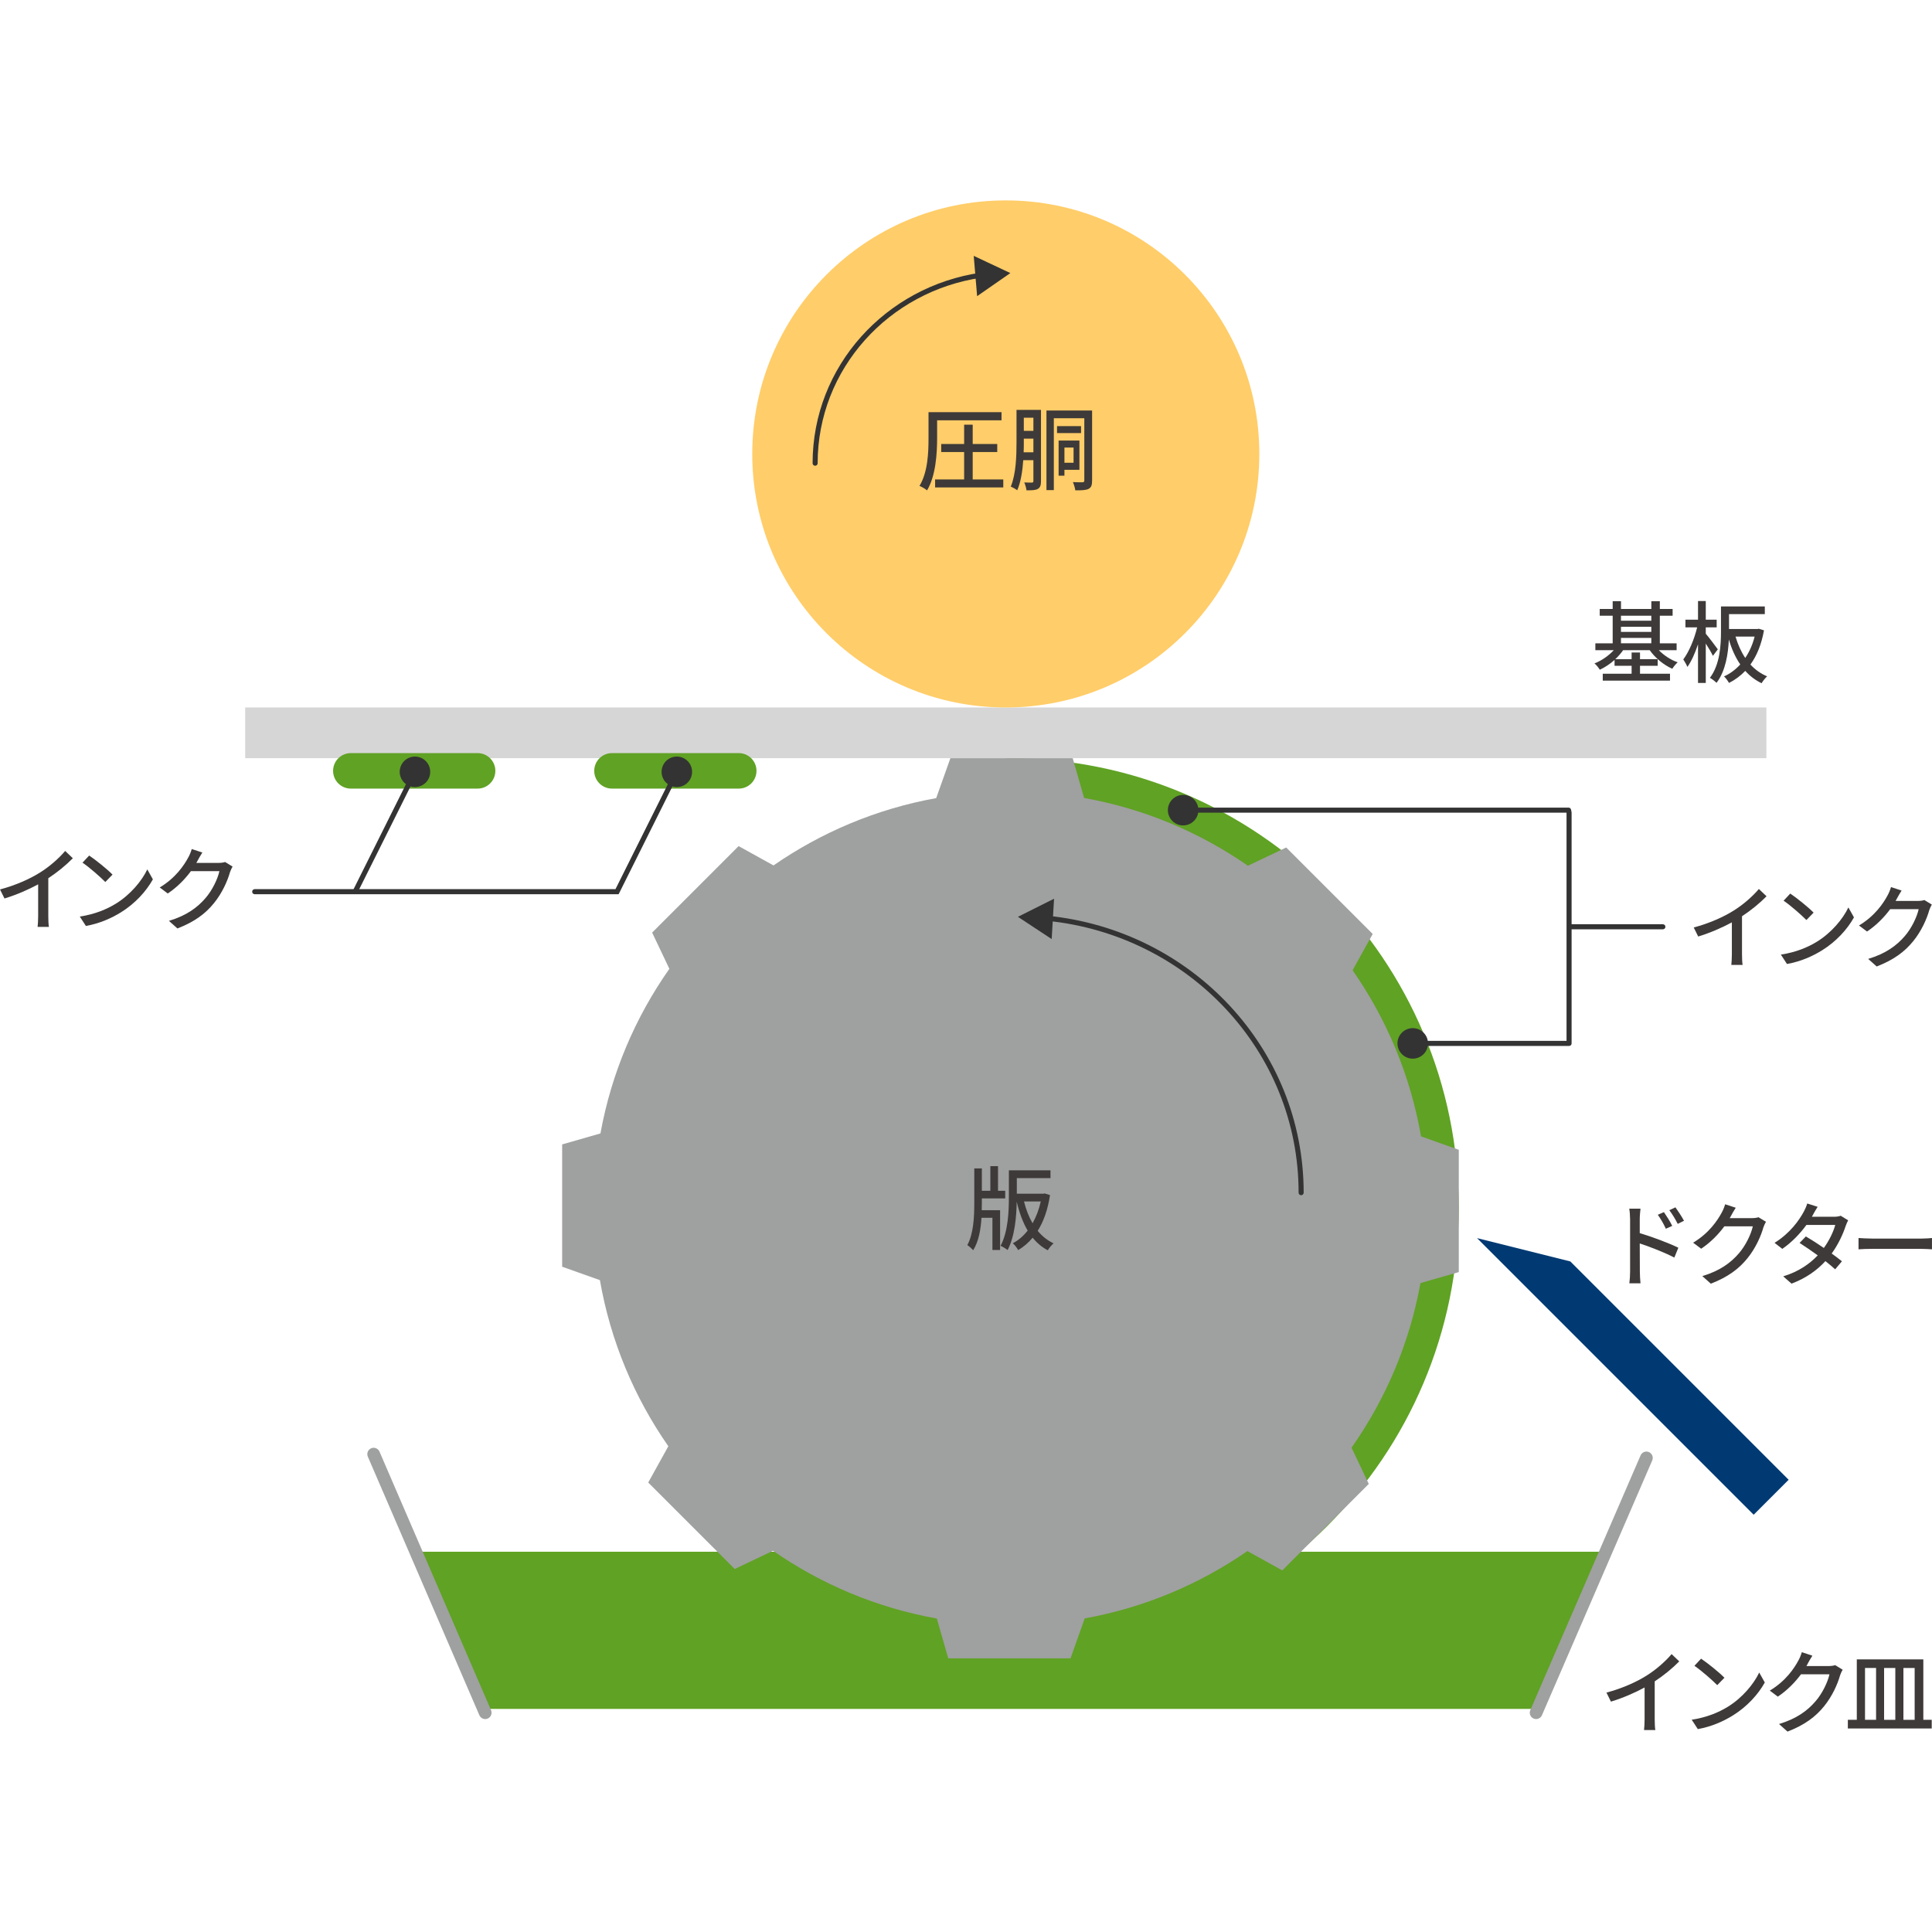 <?xml version="1.0" encoding="UTF-8"?>
<svg id="_レイヤー_2" data-name="レイヤー 2" xmlns="http://www.w3.org/2000/svg" viewBox="0 0 762.03 603.94" height="800px" width="800px">
  <defs>
    <style>
      .cls-1 {
        fill: #3e3a39;
      }

      .cls-2 {
        fill: #333;
      }

      .cls-3 {
        fill: #d6d6d6;
      }

      .cls-4 {
        fill: #60a224;
      }

      .cls-5 {
        fill: #ffcd69;
      }

      .cls-6 {
        fill: #013a73;
      }

      .cls-7 {
        fill: #9fa0a0;
      }
    </style>
  </defs>
  <g id="_レイヤー_1-2" data-name="レイヤー 1">
    <g>
      <polygon class="cls-4" points="604.88 595 190.88 595 165.76 533 630.88 533 604.88 595"/>
      <path class="cls-7" d="M193.68,595.51l-44-102c-.55-1.27-2.02-1.85-3.29-1.31-1.27.55-1.85,2.02-1.31,3.29l44,102c.55,1.27,2.02,1.85,3.29,1.31,1.27-.55,1.85-2.02,1.31-3.29"/>
      <path class="cls-7" d="M608.18,597.49l43.5-100.5c.55-1.27-.03-2.74-1.3-3.29-1.27-.55-2.74.03-3.29,1.3l-43.5,100.5c-.55,1.27.03,2.74,1.3,3.29,1.27.55,2.74-.03,3.29-1.3"/>
      <path class="cls-4" d="M397.88,220c-.39,0-.78.01-1.17.01v354.96c.39,0,.78.01,1.17.01,98.03,0,177.5-79.47,177.5-177.5s-79.47-177.5-177.5-177.5Z"/>
      <path class="cls-7" d="M575.38,422.7v-48.24l-14.89-5.29c-4.18-24.04-13.58-46.28-26.99-65.52l7.93-14.31-34.11-34.11-15.11,7.19c-19.01-13.2-40.93-22.5-64.61-26.72l-4.5-15.7h-48.24l-5.6,15.75c-23.51,4.23-45.27,13.47-64.17,26.55l-13.76-7.62-34.11,34.11,6.8,14.29c-13.41,19.06-22.87,41.1-27.19,64.93l-15.1,4.33v48.24l14.89,5.29c4.18,24.04,13.58,46.28,26.99,65.52l-7.93,14.31,34.11,34.11,15.11-7.19c19.01,13.2,40.93,22.5,64.61,26.72l4.5,15.7h48.24l5.59-15.75c23.51-4.23,45.27-13.47,64.17-26.55l13.76,7.62,34.11-34.11-6.8-14.29c13.41-19.06,22.87-41.1,27.19-64.93l15.1-4.33Z"/>
      <rect class="cls-3" x="96.71" y="200" width="600" height="20"/>
      <circle class="cls-5" cx="396.71" cy="100" r="100"/>
      <polygon class="cls-6" points="691.69 518.41 582.58 409.3 619.38 418.5 705.49 504.61 691.69 518.41"/>
      <path class="cls-1" d="M649.31,581.94c3.74-2.3,7.56-5.65,10.01-8.57l3.02,2.88c-2.74,2.77-6.12,5.54-9.68,7.88v14.94c0,1.48.07,3.46.25,4.25h-4.46c.11-.79.22-2.77.22-4.25v-12.53c-3.78,2.05-8.53,4.14-13.28,5.58l-1.76-3.56c6.3-1.69,11.7-4.14,15.69-6.62Z"/>
      <g>
        <path class="cls-1" d="M681.39,594.22c5.8-3.56,10.29-8.96,12.49-13.57l2.2,3.92c-2.59,4.68-7.02,9.57-12.63,13.03-3.63,2.23-8.21,4.36-13.79,5.36l-2.41-3.71c6.01-.9,10.69-2.92,14.15-5.04ZM680.16,582.7l-2.84,2.92c-1.87-1.91-6.33-5.83-9-7.63l2.63-2.81c2.52,1.69,7.2,5.44,9.21,7.52Z"/>
        <path class="cls-1" d="M713,577.19c-.14.29-.32.61-.5.9h8.64c1.01,0,2.02-.11,2.7-.36l2.95,1.8c-.36.58-.76,1.48-1.01,2.2-.97,3.46-3.1,8.28-6.34,12.24-3.31,4.1-7.67,7.38-14.4,9.97l-3.35-2.99c6.95-2.09,11.23-5.26,14.43-9,2.66-3.06,4.82-7.59,5.47-10.62h-11.23c-2.3,3.1-5.36,6.3-9.14,8.82l-3.17-2.38c6.26-3.74,9.61-8.75,11.3-11.91.43-.72,1.04-2.2,1.33-3.24l4.17,1.37c-.72,1.08-1.48,2.48-1.87,3.2Z"/>
        <path class="cls-1" d="M761.92,599.29v3.42h-33.08v-3.42h3.53v-23.83h26.24v23.83h3.31ZM735.61,599.29h4.36v-20.45h-4.36v20.45ZM743.13,578.85v20.45h4.43v-20.45h-4.43ZM750.76,578.85v20.45h4.43v-20.45h-4.43Z"/>
      </g>
      <path class="cls-2" d="M322.5,103.66c0-37.14,28.04-67.87,64.69-73.19.55-.08.93-.59.85-1.13-.08-.55-.59-.93-1.13-.85-37.59,5.45-66.4,36.98-66.4,75.17,0,.55.45,1,1,1s1-.45,1-1h0Z"/>
      <polygon class="cls-2" points="385.4 37.77 398.5 28.66 384.06 21.87 385.4 37.77"/>
      <path class="cls-2" d="M514.2,391.38c0-56.91-44.31-103.61-101.15-109.24-.55-.05-1.04.35-1.09.9-.05.55.35,1.04.9,1.09,55.86,5.54,99.35,51.41,99.34,107.25,0,.55.45,1,1,1s1-.45,1-1h0Z"/>
      <polygon class="cls-2" points="415.75 275.43 401.49 282.57 414.81 291.35 415.75 275.43"/>
      <path class="cls-1" d="M387.26,395.81c0,.83,0,1.66-.04,2.48h7.24v15.69h-3.02v-12.71h-4.32c-.29,4.64-1.08,9.32-3.28,12.81-.5-.58-1.58-1.58-2.3-2.02,2.41-4.43,2.74-10.98,2.74-16.27v-13.97h2.99v8.82h3.35v-9.72h3.02v9.72h2.84v2.99h-9.21v2.16ZM414.15,392.32c-.86,5.72-2.52,10.4-4.86,14.11,1.73,2.09,3.82,3.78,6.26,4.93-.72.61-1.8,1.87-2.27,2.74-2.34-1.22-4.32-2.92-5.97-4.97-1.69,2.02-3.6,3.64-5.72,4.9-.43-.83-1.4-2.12-2.12-2.7,2.2-1.15,4.18-2.84,5.87-5-1.91-3.24-3.31-7.09-4.32-11.41-.11,5.94-.76,13.75-3.6,19.08-.58-.5-1.98-1.33-2.77-1.66,3.02-5.69,3.28-13.71,3.28-19.44v-10.33h16.41v3.06h-13.28v6.16h10.47l.54-.11,2.09.65ZM403.89,394.84c.79,3.17,1.91,6.08,3.38,8.6,1.4-2.48,2.52-5.36,3.24-8.6h-6.62Z"/>
      <g>
        <path class="cls-1" d="M369.62,93.78c0,5.98-.5,14.79-3.96,20.59-.65-.54-2.12-1.44-2.99-1.76,3.31-5.44,3.56-13.25,3.56-18.79v-10.29h28.8v3.2h-25.41v7.06ZM395.72,110.05v3.17h-26.89v-3.17h11.45v-10.8h-9.04v-3.17h9.04v-7.63h3.38v7.63h9.68v3.17h-9.68v10.8h12.06Z"/>
        <path class="cls-1" d="M410.59,110.7c0,1.55-.25,2.52-1.26,3.1-.9.5-2.27.58-4.46.54-.07-.79-.47-2.2-.87-3.1,1.37.07,2.63.07,3.02.07.43-.04.58-.18.58-.65v-8.21h-4c-.29,4.18-.94,8.57-2.38,11.88-.58-.47-1.84-1.19-2.55-1.44,2.09-5,2.27-12.17,2.27-17.42v-12.85h9.65v28.08ZM407.6,99.36v-5.4h-3.78v1.51c0,1.19,0,2.52-.07,3.89h3.85ZM403.82,85.72v5.18h3.78v-5.18h-3.78ZM430.75,110.49c0,1.73-.29,2.7-1.37,3.28-1.08.54-2.74.61-5.26.58-.07-.83-.54-2.34-.94-3.24,1.66.11,3.35.07,3.82.07.5-.04.68-.18.68-.72v-24.55h-12.02v28.36h-2.91v-31.39h18v27.61ZM426.39,91.77h-9.47v-2.74h9.47v2.74ZM419.84,106.28v2.3h-2.3v-13.86h8.21v11.55h-5.9ZM419.84,97.49v5.98h3.6v-5.98h-3.6Z"/>
      </g>
      <g>
        <path class="cls-1" d="M654.28,177.4c1.97,2.04,4.72,3.84,7.43,4.79-.67.6-1.65,1.76-2.11,2.54-3.38-1.48-6.76-4.26-8.91-7.33h-10.49c-.85,1.23-1.94,2.47-3.1,3.56h6.45v-2.64h3.31v2.64h6.97v2.61h-6.97v3.13h11.83v2.71h-26.52v-2.71h11.38v-3.13h-6.73v-2.32c-1.76,1.58-3.8,2.92-5.81,3.87-.46-.77-1.41-1.94-2.11-2.5,2.78-1.06,5.6-3.03,7.61-5.21h-7.26v-2.71h6.83v-10.88h-5.11v-2.68h5.11v-3.06h3.28v3.06h11.97v-3.03h3.35v3.03h5.04v2.68h-5.04v10.88h6.62v2.71h-7.01ZM639.35,163.8v1.97h11.97v-1.97h-11.97ZM639.35,170.18h11.97v-2.01h-11.97v2.01ZM639.35,174.68h11.97v-2.11h-11.97v2.11Z"/>
        <path class="cls-1" d="M675.62,179.65c-.56-1.2-1.72-3.17-2.82-4.86v15.53h-3.06v-15.25c-1.16,3.52-2.64,6.8-4.19,8.94-.35-.92-1.13-2.22-1.62-2.96,2.22-2.92,4.4-8.1,5.46-12.64h-4.61v-3.03h4.96v-7.36h3.06v7.36h4.3v3.03h-4.3v2.5c1.02,1.16,4.08,5.21,4.75,6.16l-1.94,2.57ZM695.76,169.58c-.99,5.53-2.82,10-5.35,13.49,1.83,1.97,4.02,3.59,6.59,4.65-.7.6-1.72,1.9-2.18,2.71-2.5-1.2-4.65-2.85-6.44-4.86-1.9,1.97-4.05,3.56-6.41,4.75-.42-.74-1.3-2.01-1.97-2.57,2.36-1.06,4.51-2.64,6.41-4.72-1.94-2.82-3.42-6.13-4.51-9.86-.25,5.6-1.27,12.43-4.86,17.12-.53-.56-1.87-1.62-2.61-1.97,3.98-5.28,4.37-12.85,4.37-18.38v-9.79h17.29v3.03h-14.12v5.88h11.23l.53-.11,2.04.63ZM684.53,172.04c.92,3.1,2.18,5.95,3.84,8.42,1.62-2.4,2.89-5.21,3.7-8.42h-7.54Z"/>
      </g>
      <g>
        <path class="cls-1" d="M642.94,401.71c0-1.15-.11-2.84-.32-4.03h4.43c-.11,1.19-.29,2.74-.29,4.03v5.62c4.75,1.4,11.66,4,15.22,5.76l-1.58,3.89c-3.82-2.02-9.68-4.28-13.64-5.58.04,4.97.04,9.93.04,11.12,0,1.12.11,3.31.25,4.61h-4.39c.18-1.26.29-3.24.29-4.61v-20.81ZM659.57,404.48l-2.52,1.12c-.94-2.05-1.95-3.78-3.17-5.51l2.41-1.04c.97,1.4,2.48,3.74,3.28,5.44ZM664.21,402.46l-2.48,1.22c-1.04-2.05-2.05-3.71-3.31-5.4l2.41-1.12c.97,1.33,2.52,3.67,3.38,5.29Z"/>
        <path class="cls-1" d="M682.75,400.52c-.14.29-.32.61-.5.9h8.64c1.01,0,2.02-.11,2.7-.36l2.95,1.8c-.36.58-.76,1.48-1.01,2.2-.97,3.46-3.1,8.28-6.34,12.24-3.31,4.1-7.67,7.38-14.4,9.97l-3.35-2.99c6.95-2.09,11.23-5.26,14.44-9,2.66-3.06,4.82-7.59,5.47-10.62h-11.23c-2.3,3.1-5.36,6.3-9.14,8.82l-3.17-2.38c6.26-3.74,9.61-8.75,11.3-11.91.43-.72,1.04-2.2,1.33-3.24l4.18,1.37c-.72,1.08-1.48,2.48-1.87,3.2Z"/>
        <path class="cls-1" d="M715.05,400.16c-.14.25-.25.47-.4.72h8.68c1.01,0,2.02-.14,2.7-.4l2.92,1.8c-.32.61-.72,1.51-.97,2.23-1.01,3.13-2.88,7.2-5.51,10.87,1.51,1.08,2.92,2.16,4.03,3.06l-2.66,3.17c-1.01-.94-2.38-2.05-3.85-3.24-3.2,3.49-7.49,6.66-13.36,8.89l-3.28-2.88c6.16-1.87,10.51-5,13.61-8.28-2.48-1.8-5.08-3.56-7.16-4.9l2.48-2.56c2.16,1.26,4.68,2.88,7.09,4.54,2.12-2.92,3.81-6.44,4.5-9.07h-11.38c-2.38,3.28-5.65,6.77-9.5,9.43l-3.06-2.38c6.23-3.85,9.79-9.07,11.52-12.27.43-.76,1.08-2.2,1.37-3.24l4.1,1.3c-.72,1.08-1.47,2.48-1.87,3.2Z"/>
        <path class="cls-1" d="M738.41,409.48h19.58c1.73,0,3.13-.14,4.03-.22v4.46c-.79-.04-2.45-.18-4.03-.18h-19.58c-1.98,0-4.14.07-5.36.18v-4.46c1.19.07,3.42.22,5.36.22Z"/>
      </g>
      <path class="cls-4" d="M241.38,232h50c3.87,0,7-3.13,7-7s-3.13-7-7-7h-50c-3.87,0-7,3.13-7,7s3.13,7,7,7"/>
      <path class="cls-4" d="M138.38,232h50c3.87,0,7-3.13,7-7s-3.13-7-7-7h-50c-3.87,0-7,3.13-7,7s3.13,7,7,7"/>
      <path class="cls-1" d="M15.69,265.16c3.74-2.3,7.56-5.65,10.01-8.57l3.03,2.88c-2.74,2.77-6.12,5.54-9.68,7.88v14.94c0,1.48.07,3.46.25,4.25h-4.46c.11-.79.21-2.77.21-4.25v-12.53c-3.78,2.05-8.53,4.14-13.28,5.58l-1.76-3.56c6.3-1.69,11.7-4.14,15.69-6.62Z"/>
      <path class="cls-1" d="M45.61,277.44c5.79-3.56,10.29-8.96,12.49-13.57l2.2,3.92c-2.59,4.68-7.02,9.57-12.63,13.03-3.63,2.23-8.21,4.36-13.79,5.36l-2.41-3.71c6.01-.9,10.69-2.92,14.15-5.04ZM44.38,265.92l-2.84,2.92c-1.87-1.91-6.33-5.83-9-7.63l2.63-2.81c2.52,1.69,7.2,5.44,9.21,7.52Z"/>
      <path class="cls-1" d="M77.94,260.41c-.14.29-.32.61-.5.9h8.64c1.01,0,2.02-.11,2.7-.36l2.95,1.8c-.36.58-.76,1.48-1.01,2.2-.97,3.46-3.1,8.28-6.34,12.24-3.31,4.1-7.67,7.38-14.4,9.97l-3.35-2.99c6.95-2.09,11.23-5.26,14.44-9,2.66-3.06,4.82-7.59,5.47-10.62h-11.23c-2.3,3.1-5.36,6.3-9.14,8.82l-3.17-2.38c6.26-3.74,9.61-8.75,11.3-11.91.43-.72,1.04-2.2,1.33-3.24l4.18,1.37c-.72,1.08-1.48,2.48-1.87,3.2Z"/>
      <path class="cls-2" d="M141.07,272.92l23.63-47.36c.25-.49.05-1.09-.45-1.34s-1.09-.05-1.34.45l-23.63,47.36c-.25.49-.05,1.09.45,1.34s1.09.05,1.34-.45"/>
      <path class="cls-2" d="M169.06,228.07c1.48-2.97.27-6.59-2.7-8.07-2.97-1.48-6.59-.28-8.07,2.7-1.48,2.97-.27,6.59,2.7,8.07,2.97,1.48,6.59.28,8.07-2.7Z"/>
      <path class="cls-2" d="M100.46,273.66h143.54l23.99-48.1c.25-.49.05-1.09-.45-1.34-.49-.25-1.09-.05-1.34.45l-23.44,46.99H100.46c-.55,0-1,.45-1,1s.45,1,1,1h0Z"/>
      <path class="cls-2" d="M272.35,228.07c1.48-2.97.27-6.59-2.7-8.07-2.97-1.48-6.59-.28-8.07,2.7-1.48,2.97-.27,6.59,2.7,8.07,2.97,1.48,6.59.28,8.07-2.7Z"/>
      <g>
        <path class="cls-1" d="M683.73,280.16c3.74-2.3,7.56-5.65,10.01-8.57l3.03,2.88c-2.74,2.77-6.12,5.54-9.68,7.88v14.94c0,1.48.07,3.46.25,4.25h-4.46c.11-.79.21-2.77.21-4.25v-12.53c-3.78,2.05-8.53,4.14-13.28,5.58l-1.76-3.56c6.3-1.69,11.7-4.14,15.69-6.62Z"/>
        <path class="cls-1" d="M716.56,292.44c5.79-3.56,10.29-8.96,12.49-13.57l2.2,3.92c-2.59,4.68-7.02,9.57-12.63,13.03-3.63,2.23-8.21,4.36-13.79,5.36l-2.41-3.71c6.01-.9,10.69-2.92,14.15-5.04ZM715.33,280.92l-2.84,2.92c-1.87-1.91-6.33-5.83-9-7.63l2.63-2.81c2.52,1.69,7.2,5.44,9.21,7.52Z"/>
        <path class="cls-1" d="M748.17,275.41c-.14.29-.32.61-.5.9h8.64c1.01,0,2.02-.11,2.7-.36l2.95,1.8c-.36.58-.76,1.48-1.01,2.2-.97,3.46-3.1,8.28-6.34,12.24-3.31,4.1-7.67,7.38-14.4,9.97l-3.35-2.99c6.95-2.09,11.23-5.26,14.44-9,2.66-3.06,4.82-7.59,5.47-10.62h-11.23c-2.3,3.1-5.36,6.3-9.14,8.82l-3.17-2.38c6.26-3.74,9.61-8.75,11.3-11.91.43-.72,1.04-2.2,1.33-3.24l4.18,1.37c-.72,1.08-1.48,2.48-1.87,3.2Z"/>
      </g>
      <path class="cls-2" d="M619.38,287.5h36.5c.55,0,1-.45,1-1s-.45-1-1-1h-36.5c-.55,0-1,.45-1,1s.45,1,1,1"/>
      <path class="cls-2" d="M466.35,241.5h151.51l.02.09v89.91h-60.96c-.55,0-1,.45-1,1s.45,1,1,1h61.96c.26,0,.52-.11.71-.29.19-.19.29-.44.29-.71v-91l-.02-.18-.19-1c-.09-.47-.5-.82-.98-.82h-152.34c-.55,0-1,.45-1,1s.45,1,1,1h0Z"/>
      <circle class="cls-2" cx="466.66" cy="240.5" r="6.02"/>
      <circle class="cls-2" cx="557.22" cy="332.5" r="6.02"/>
    </g>
  </g>
</svg>